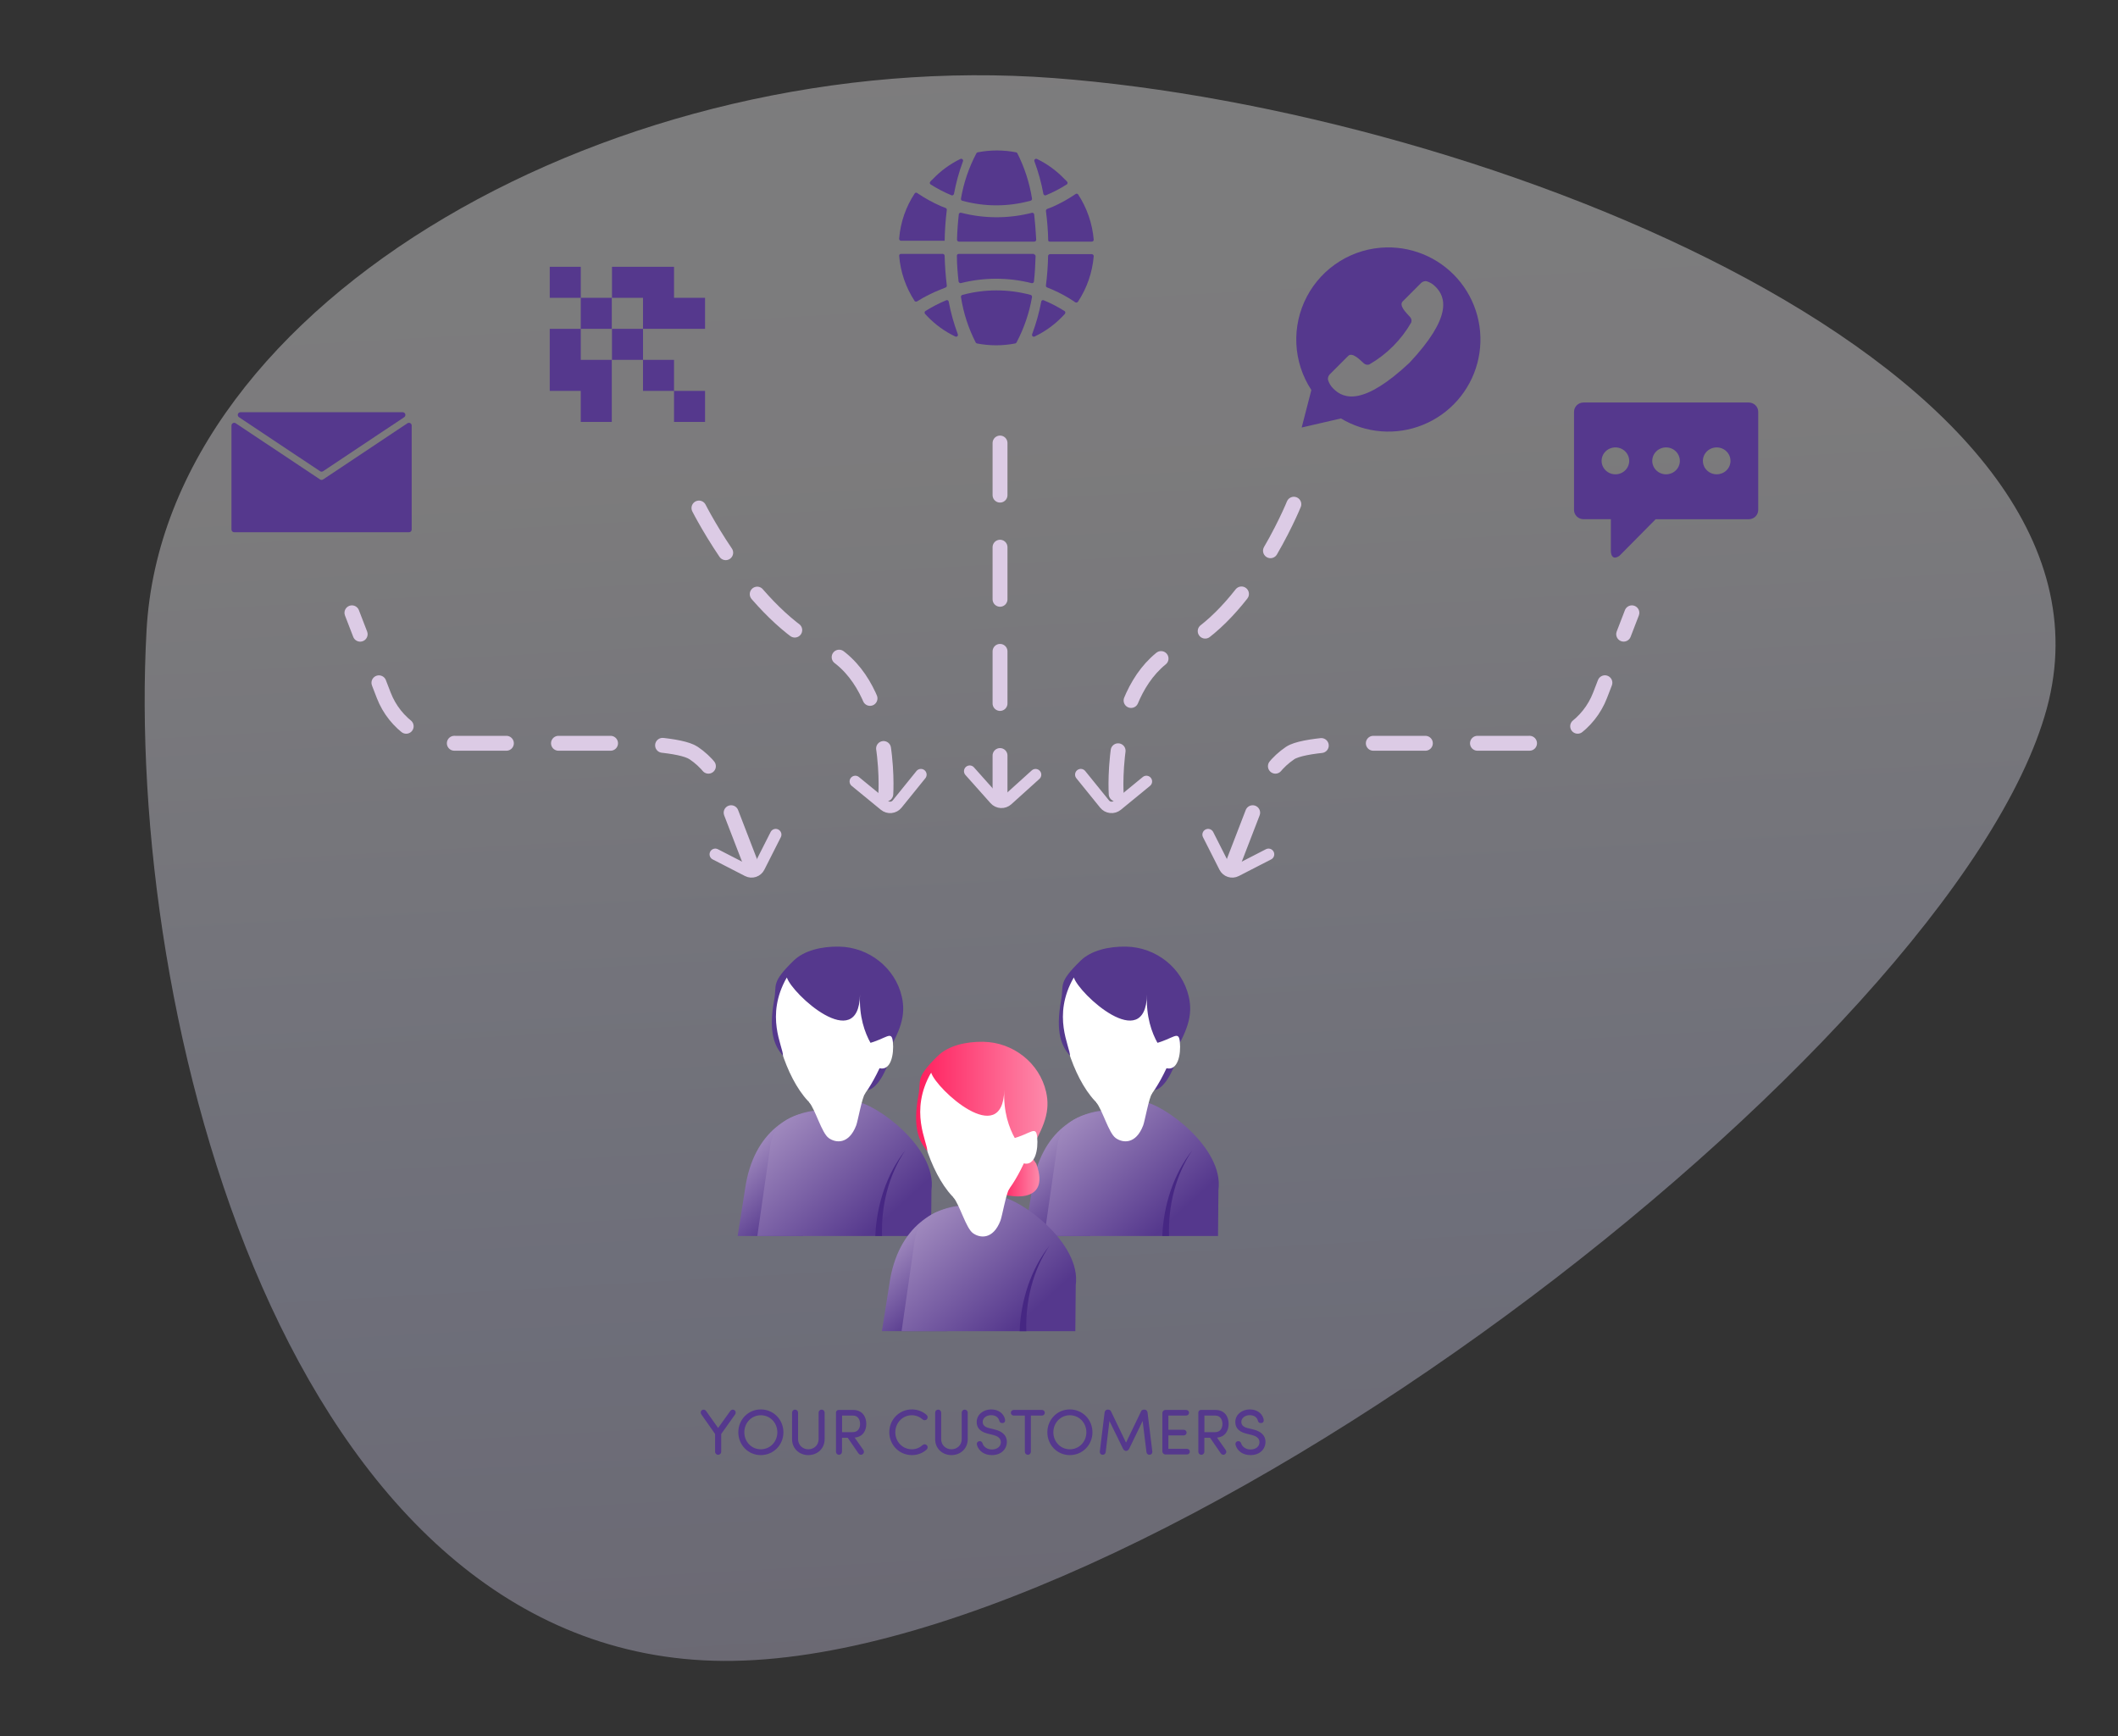 <svg width="366" height="300" viewBox="0 0 366 300" fill="none" xmlns="http://www.w3.org/2000/svg">
<rect x="0" y="0" width="366" height="300" fill="#333333" stroke="none"/>
<path opacity="0.367" d="M25.325 108.908C21.596 176.182 49.688 284.856 123.307 286.97C196.927 289.083 337.812 180.847 353.696 122.421C369.581 63.995 256.774 19.119 182.096 13.489C107.419 7.858 28.505 51.601 25.325 108.908Z" fill="url(#paint0_linear)"/>
<path d="M123.569 247.785V250.855C123.569 251.146 123.793 251.38 124.094 251.38C124.407 251.38 124.63 251.146 124.63 250.855V247.785L127.041 244.391C127.198 244.157 127.153 243.833 126.907 243.665C126.684 243.509 126.372 243.565 126.204 243.799L124.094 246.747L122.006 243.799C121.839 243.565 121.526 243.509 121.303 243.665C121.057 243.833 121.024 244.145 121.18 244.38L123.569 247.785ZM127.585 247.495C127.585 249.672 129.282 251.436 131.47 251.436C133.669 251.436 135.377 249.672 135.377 247.495C135.377 245.307 133.669 243.543 131.47 243.543C129.282 243.543 127.585 245.307 127.585 247.495ZM128.623 247.495C128.623 245.865 129.862 244.547 131.47 244.547C133.089 244.547 134.328 245.865 134.328 247.495C134.328 249.125 133.089 250.431 131.47 250.431C129.862 250.431 128.623 249.125 128.623 247.495ZM141.461 248.678C141.461 249.739 140.635 250.431 139.686 250.431C138.737 250.431 137.911 249.739 137.911 248.678V244.101C137.911 243.811 137.687 243.576 137.386 243.576C137.096 243.576 136.872 243.811 136.872 244.101V248.678C136.872 250.353 138.167 251.436 139.686 251.436C141.204 251.436 142.499 250.353 142.499 248.678V244.101C142.499 243.811 142.276 243.576 141.975 243.576C141.684 243.576 141.461 243.811 141.461 244.101V248.678ZM147.387 244.603C148.281 244.603 148.627 245.34 148.627 246.043C148.627 246.758 148.281 247.473 147.343 247.473H145.512V244.603H147.387ZM148.348 251.146C148.526 251.391 148.839 251.458 149.073 251.28C149.319 251.112 149.364 250.8 149.196 250.554L147.689 248.41C149.129 248.288 149.699 247.182 149.699 246.043C149.699 244.838 149.04 243.632 147.421 243.632H144.898C144.663 243.632 144.462 243.833 144.462 244.079V250.855C144.462 251.146 144.686 251.38 144.976 251.38C145.277 251.38 145.501 251.146 145.501 250.855V248.444H146.494L148.348 251.146ZM153.675 247.484C153.675 249.672 155.395 251.436 157.572 251.436C158.576 251.436 159.47 251.079 160.128 250.476C160.329 250.297 160.363 249.973 160.184 249.75C159.983 249.527 159.659 249.516 159.447 249.694C158.945 250.141 158.309 250.431 157.572 250.431C155.964 250.431 154.714 249.125 154.714 247.495C154.714 245.865 155.964 244.547 157.572 244.547C158.309 244.547 158.945 244.838 159.447 245.284C159.659 245.463 159.983 245.452 160.184 245.228C160.363 245.005 160.329 244.681 160.128 244.503C159.47 243.9 158.576 243.543 157.572 243.543C155.395 243.543 153.675 245.295 153.675 247.484ZM166.189 248.678C166.189 249.739 165.363 250.431 164.414 250.431C163.465 250.431 162.638 249.739 162.638 248.678V244.101C162.638 243.811 162.415 243.576 162.114 243.576C161.823 243.576 161.6 243.811 161.6 244.101V248.678C161.6 250.353 162.895 251.436 164.414 251.436C165.932 251.436 167.227 250.353 167.227 248.678V244.101C167.227 243.811 167.004 243.576 166.702 243.576C166.412 243.576 166.189 243.811 166.189 244.101V248.678ZM169.782 249.393C169.715 249.181 169.536 249.024 169.313 249.024C169.045 249.024 168.799 249.192 168.799 249.505C168.799 249.571 168.811 249.65 168.833 249.728C169.146 250.71 170.05 251.436 171.401 251.436C173.053 251.436 173.991 250.364 173.991 249.125C173.991 248.075 173.232 247.339 171.914 247.015L170.91 246.769C169.938 246.535 169.815 246.032 169.815 245.697C169.815 244.994 170.508 244.536 171.256 244.536C171.959 244.536 172.506 244.827 172.696 245.541C172.774 245.82 172.986 245.898 173.176 245.898C173.567 245.898 173.69 245.675 173.69 245.429C173.69 245.34 173.678 245.251 173.656 245.173C173.377 244.179 172.495 243.543 171.267 243.543C169.961 243.543 168.777 244.413 168.777 245.709C168.777 246.367 169.023 247.316 170.653 247.718L171.646 247.964C172.305 248.131 172.964 248.466 172.953 249.225C172.953 249.851 172.417 250.465 171.401 250.465C170.563 250.465 169.938 249.962 169.782 249.393ZM177.099 244.603V250.855C177.099 251.146 177.323 251.38 177.613 251.38C177.914 251.38 178.138 251.146 178.138 250.855V244.603H180.058C180.326 244.603 180.549 244.391 180.549 244.112C180.549 243.844 180.326 243.632 180.058 243.632H175.168C174.9 243.632 174.677 243.844 174.677 244.112C174.677 244.391 174.9 244.603 175.168 244.603H177.099ZM180.987 247.495C180.987 249.672 182.684 251.436 184.872 251.436C187.072 251.436 188.78 249.672 188.78 247.495C188.78 245.307 187.072 243.543 184.872 243.543C182.684 243.543 180.987 245.307 180.987 247.495ZM182.025 247.495C182.025 245.865 183.265 244.547 184.872 244.547C186.491 244.547 187.731 245.865 187.731 247.495C187.731 249.125 186.491 250.431 184.872 250.431C183.265 250.431 182.025 249.125 182.025 247.495ZM197.454 245.541L198.112 250.911C198.146 251.19 198.347 251.38 198.626 251.38C198.916 251.38 199.128 251.168 199.128 250.9C199.128 250.878 199.128 250.855 199.128 250.833L198.302 244.079C198.269 243.811 198.068 243.576 197.8 243.576H197.688C197.454 243.576 197.264 243.688 197.197 243.844L194.584 249.281L191.972 243.844C191.894 243.688 191.715 243.576 191.492 243.576H191.38C191.112 243.576 190.911 243.811 190.878 244.079L190.052 250.833C190.052 250.855 190.052 250.878 190.052 250.9C190.052 251.168 190.264 251.38 190.554 251.38C190.822 251.38 191.034 251.19 191.068 250.911L191.715 245.541L194.026 250.253C194.127 250.454 194.283 250.71 194.596 250.71C194.908 250.71 195.065 250.454 195.165 250.253L197.454 245.541ZM204.558 248.031C204.826 248.031 205.05 247.819 205.05 247.551C205.05 247.272 204.826 247.059 204.558 247.059H201.901V244.603H204.983C205.251 244.603 205.474 244.391 205.474 244.112C205.474 243.844 205.251 243.632 204.983 243.632H201.388C201.109 243.632 200.863 243.878 200.863 244.168V250.788C200.863 251.079 201.109 251.324 201.388 251.324H205.117C205.385 251.324 205.608 251.112 205.608 250.844C205.608 250.565 205.385 250.353 205.117 250.353H201.901V248.031H204.558ZM210.003 244.603C210.896 244.603 211.242 245.34 211.242 246.043C211.242 246.758 210.896 247.473 209.958 247.473H208.127V244.603H210.003ZM210.963 251.146C211.142 251.391 211.454 251.458 211.689 251.28C211.935 251.112 211.979 250.8 211.812 250.554L210.304 248.41C211.745 248.288 212.314 247.182 212.314 246.043C212.314 244.838 211.655 243.632 210.037 243.632H207.513C207.279 243.632 207.078 243.833 207.078 244.079V250.855C207.078 251.146 207.301 251.38 207.591 251.38C207.893 251.38 208.116 251.146 208.116 250.855V248.444H209.11L210.963 251.146ZM214.473 249.393C214.406 249.181 214.227 249.024 214.004 249.024C213.736 249.024 213.491 249.192 213.491 249.505C213.491 249.571 213.502 249.65 213.524 249.728C213.837 250.71 214.741 251.436 216.092 251.436C217.744 251.436 218.682 250.364 218.682 249.125C218.682 248.075 217.923 247.339 216.605 247.015L215.601 246.769C214.629 246.535 214.507 246.032 214.507 245.697C214.507 244.994 215.199 244.536 215.947 244.536C216.65 244.536 217.197 244.827 217.387 245.541C217.465 245.82 217.677 245.898 217.867 245.898C218.258 245.898 218.381 245.675 218.381 245.429C218.381 245.34 218.37 245.251 218.347 245.173C218.068 244.179 217.186 243.543 215.958 243.543C214.652 243.543 213.468 244.413 213.468 245.709C213.468 246.367 213.714 247.316 215.344 247.718L216.338 247.964C216.996 248.131 217.655 248.466 217.644 249.225C217.644 249.851 217.108 250.465 216.092 250.465C215.255 250.465 214.629 249.962 214.473 249.393Z" fill="#55388D"/>
<path d="M177.056 213.578H188.392V197.45L191.765 191.83C186.578 191.83 179.807 195.253 178.35 205.417L177.056 213.578Z" fill="url(#paint1_linear)"/>
<path d="M210.552 205.65L210.48 213.58H180.458L182.713 197.964C183.511 192.802 187.951 192.34 192.731 191.613L197.54 190.362C200.896 190.693 211.547 198.283 210.552 205.65Z" fill="url(#paint2_linear)"/>
<path d="M206.028 198.777C203.088 203.149 201.853 208.458 202.013 213.578H200.85C201.076 208.231 202.769 202.922 206.028 198.777Z" fill="#462783"/>
<path d="M202.942 184.102C201.421 187.975 199.615 188.668 199.115 188.252C198.616 187.836 197.599 184.035 197.599 184.035L201.623 181.582L202.942 184.102Z" fill="#55388D"/>
<path d="M201.521 184.703C202.777 182.041 207.569 169.923 201.761 166.798C195.952 163.674 187.044 164.69 183.957 171.335C180.865 177.983 191.492 205.96 201.521 184.703Z" fill="white"/>
<path d="M189.4 190.434C190.521 191.795 191.571 195.764 192.794 196.646C194.016 197.528 196.275 197.776 197.544 194.471C197.838 193.702 198.535 189.691 199.089 188.927C199.648 188.158 189.4 190.434 189.4 190.434Z" fill="white"/>
<path d="M205.428 172.224C204.289 167.222 199.724 163.664 194.596 163.572C191.593 163.521 188.552 164.223 186.729 166.004C182.772 169.868 183.864 170.111 183.381 172.732C182.315 178.516 183.495 180.809 184.893 182.443C184.944 180.851 181.722 175.597 185.561 168.889C186.439 171.749 197.956 182.245 198.203 171.871C197.838 179.427 202.206 183.052 202.206 183.052C205.31 178.15 206.15 175.395 205.428 172.224Z" fill="#55388D"/>
<path d="M199.497 180.338C202.811 179.51 203.676 177.927 203.886 180.052C204.096 182.177 203.546 185.122 201.522 184.571C199.497 184.017 199.497 180.338 199.497 180.338Z" fill="white"/>
<path d="M127.465 213.578H138.801V197.45L142.174 191.83C136.987 191.83 130.216 195.253 128.759 205.417L127.465 213.578Z" fill="url(#paint3_linear)"/>
<path d="M160.961 205.65L160.889 213.58H130.867L133.123 197.964C133.921 192.802 138.36 192.34 143.14 191.613L147.949 190.362C151.305 190.693 161.956 198.283 160.961 205.65Z" fill="url(#paint4_linear)"/>
<path d="M156.434 198.777C153.494 203.149 152.259 208.458 152.418 213.578H151.255C151.486 208.231 153.179 202.922 156.434 198.777Z" fill="#462783"/>
<path d="M153.351 184.102C151.831 187.975 150.025 188.668 149.525 188.252C149.025 187.836 148.009 184.035 148.009 184.035L152.032 181.582L153.351 184.102Z" fill="#55388D"/>
<path d="M151.931 184.703C153.186 182.041 157.979 169.923 152.17 166.798C146.361 163.674 137.453 164.69 134.366 171.335C131.275 177.983 141.901 205.96 151.931 184.703Z" fill="white"/>
<path d="M139.809 190.434C140.931 191.795 141.981 195.764 143.203 196.646C144.425 197.528 146.685 197.776 147.953 194.471C148.247 193.702 148.944 189.691 149.499 188.927C150.057 188.158 139.809 190.434 139.809 190.434Z" fill="white"/>
<path d="M155.837 172.224C154.699 167.222 150.133 163.664 145.005 163.572C142.002 163.521 138.961 164.223 137.138 166.004C133.182 169.868 134.274 170.111 133.791 172.732C132.724 178.516 133.904 180.809 135.303 182.443C135.353 180.851 132.132 175.597 135.97 168.889C136.848 171.749 148.365 182.245 148.613 171.871C148.247 179.427 152.615 183.052 152.615 183.052C155.719 178.15 156.559 175.395 155.837 172.224Z" fill="#55388D"/>
<path d="M149.906 180.338C153.22 179.51 154.085 177.927 154.295 180.052C154.505 182.177 153.955 185.122 151.931 184.571C149.906 184.017 149.906 180.338 149.906 180.338Z" fill="white"/>
<path d="M152.397 230.017H163.733V213.889L167.106 208.269C161.919 208.269 155.149 211.692 153.691 221.856L152.397 230.017Z" fill="url(#paint5_linear)"/>
<path d="M185.893 222.089L185.822 230.019H155.799L158.055 214.403C158.853 209.241 163.292 208.779 168.072 208.052L172.881 206.801C176.237 207.133 186.888 214.718 185.893 222.089Z" fill="url(#paint6_linear)"/>
<path d="M181.37 215.219C178.43 219.591 177.195 224.9 177.354 230.02H176.191C176.418 224.677 178.11 219.368 181.37 215.219Z" fill="#462783"/>
<path d="M179.073 201.084C181.807 208.602 173.44 206.598 172.94 206.182C172.441 205.767 172.94 200.479 172.94 200.479L176.964 198.026L179.073 201.084Z" fill="url(#paint7_linear)"/>
<path d="M176.863 201.158C178.119 198.495 182.911 186.378 177.102 183.253C171.289 180.132 162.385 181.145 159.298 187.789C156.207 194.438 166.833 222.415 176.863 201.158Z" fill="white"/>
<path d="M164.741 206.878C165.863 208.239 166.913 212.208 168.135 213.09C169.357 213.972 171.617 214.22 172.885 210.914C173.179 210.146 173.876 206.135 174.431 205.37C174.989 204.602 164.741 206.878 164.741 206.878Z" fill="white"/>
<path d="M180.769 188.668C179.631 183.665 175.065 180.108 169.937 180.016C166.934 179.965 163.893 180.667 162.07 182.447C158.114 186.311 159.206 186.555 158.723 189.176C157.656 194.959 158.836 197.253 160.235 198.887C160.285 197.295 157.064 192.04 160.903 185.333C161.78 188.193 173.297 198.689 173.545 188.315C173.179 195.871 177.547 199.496 177.547 199.496C180.651 194.594 181.491 191.835 180.769 188.668Z" fill="url(#paint8_linear)"/>
<path d="M174.839 196.782C178.153 195.954 179.018 194.371 179.228 196.496C179.438 198.621 178.888 201.566 176.863 201.015C174.839 200.465 174.839 196.782 174.839 196.782Z" fill="white"/>
<path d="M41.299 72.093L55.309 81.425C55.386 81.477 55.477 81.504 55.57 81.504C55.663 81.504 55.755 81.477 55.832 81.425L69.842 72.093C69.927 72.037 69.991 71.955 70.025 71.86C70.06 71.764 70.063 71.66 70.033 71.563C70.004 71.466 69.944 71.381 69.863 71.32C69.781 71.26 69.683 71.228 69.581 71.228H41.561C41.46 71.227 41.361 71.26 41.279 71.32C41.197 71.38 41.137 71.465 41.108 71.563C41.078 71.66 41.081 71.764 41.115 71.859C41.15 71.955 41.214 72.037 41.299 72.093V72.093Z" fill="#55388D"/>
<path d="M70.669 91.971H40.472C40.347 91.971 40.227 91.921 40.138 91.832C40.05 91.743 40 91.623 40 91.498V73.532C40 73.447 40.024 73.363 40.068 73.29C40.112 73.217 40.175 73.157 40.25 73.117C40.325 73.076 40.41 73.057 40.495 73.061C40.58 73.065 40.663 73.092 40.734 73.139L55.309 82.847C55.386 82.899 55.477 82.926 55.571 82.926C55.664 82.926 55.755 82.899 55.832 82.847L70.408 73.139C70.479 73.092 70.562 73.065 70.647 73.061C70.732 73.057 70.817 73.076 70.892 73.116C70.968 73.157 71.03 73.217 71.074 73.29C71.118 73.363 71.141 73.447 71.141 73.532V91.498C71.141 91.623 71.091 91.743 71.003 91.832C70.914 91.921 70.794 91.971 70.669 91.971V91.971Z" fill="#55388D"/>
<path fill-rule="evenodd" clip-rule="evenodd" d="M105.754 46.101H111.114H111.116H116.475V51.46H121.837V56.821H116.475H111.114V51.462H105.754V46.101ZM100.361 46.101H95V51.463H100.359V56.821H105.721V51.46H100.361V46.101ZM95 56.822H100.361V62.183H95V56.822ZM111.116 56.822H105.754V62.183H111.116V56.822ZM116.475 62.183H111.114V67.544H116.475V62.183ZM116.475 67.544H121.837V72.906H116.475V67.544ZM95 62.183H100.359H100.361H105.721V67.544H100.361H100.359H95V62.183ZM100.359 67.544H105.721V72.906H100.359V67.544Z" fill="#55388D"/>
<path d="M178.711 37.049C178.7 36.965 178.657 36.889 178.591 36.835C178.526 36.782 178.442 36.756 178.358 36.762V36.762C174.332 37.799 170.109 37.799 166.083 36.762C165.999 36.742 165.909 36.756 165.835 36.802C165.76 36.847 165.707 36.92 165.686 37.005V37.005C165.531 38.396 165.421 39.853 165.377 41.42C165.377 41.508 165.412 41.592 165.474 41.654C165.536 41.716 165.62 41.751 165.708 41.751H178.733C178.821 41.751 178.905 41.716 178.967 41.654C179.029 41.592 179.064 41.508 179.064 41.42V41.42C178.976 39.897 178.865 38.44 178.711 37.049Z" fill="#55388D"/>
<path d="M178.336 34.312C177.9 31.584 177.044 28.94 175.797 26.475C175.775 26.434 175.743 26.399 175.705 26.372C175.667 26.345 175.623 26.328 175.577 26.32C173.39 25.893 171.141 25.893 168.954 26.32C168.908 26.328 168.864 26.345 168.826 26.372C168.787 26.399 168.756 26.434 168.733 26.475C167.431 28.928 166.529 31.574 166.062 34.312C166.042 34.391 166.054 34.474 166.095 34.545C166.136 34.615 166.204 34.666 166.283 34.687C170.141 35.747 174.213 35.747 178.071 34.687C178.155 34.671 178.23 34.623 178.279 34.553C178.329 34.483 178.349 34.396 178.336 34.312V34.312Z" fill="#55388D"/>
<path d="M179.197 27.468C179.118 27.43 179.027 27.425 178.944 27.454C178.862 27.483 178.794 27.544 178.756 27.623C178.734 27.664 178.723 27.709 178.723 27.755C178.723 27.801 178.734 27.847 178.756 27.888V27.888C179.432 29.708 179.949 31.585 180.301 33.495C180.322 33.581 180.374 33.656 180.448 33.705C180.522 33.754 180.611 33.773 180.698 33.76C181.982 33.23 183.216 32.588 184.385 31.839C184.446 31.777 184.48 31.694 184.48 31.607C184.48 31.521 184.446 31.438 184.385 31.376V31.376C184.256 31.225 184.116 31.085 183.966 30.956C182.599 29.516 180.984 28.334 179.197 27.468V27.468Z" fill="#55388D"/>
<path d="M165.958 27.468C166.037 27.43 166.128 27.425 166.21 27.454C166.293 27.483 166.361 27.544 166.399 27.623C166.421 27.664 166.432 27.709 166.432 27.755C166.432 27.801 166.421 27.847 166.399 27.888V27.888C165.723 29.708 165.206 31.585 164.854 33.495C164.833 33.581 164.78 33.656 164.707 33.705C164.633 33.754 164.544 33.773 164.457 33.76C163.173 33.23 161.939 32.588 160.77 31.839C160.709 31.777 160.675 31.694 160.675 31.607C160.675 31.521 160.709 31.438 160.77 31.376V31.376C160.898 31.225 161.039 31.085 161.189 30.956C162.556 29.516 164.171 28.334 165.958 27.468V27.468Z" fill="#55388D"/>
<path d="M181.449 41.751H188.667C188.711 41.751 188.754 41.743 188.794 41.726C188.834 41.709 188.871 41.685 188.902 41.654C188.932 41.623 188.957 41.587 188.973 41.547C188.99 41.507 188.999 41.464 188.999 41.42V41.42C188.761 38.615 187.828 35.914 186.283 33.561C186.221 33.5 186.138 33.466 186.051 33.466C185.965 33.466 185.882 33.5 185.82 33.561C184.558 34.418 183.221 35.157 181.824 35.769L180.963 36.1C180.893 36.128 180.835 36.177 180.795 36.24C180.755 36.304 180.737 36.378 180.742 36.453C180.967 38.159 181.099 39.876 181.139 41.597C181.172 41.648 181.218 41.69 181.272 41.717C181.327 41.745 181.388 41.756 181.449 41.751V41.751Z" fill="#55388D"/>
<path d="M166.062 51.332C166.481 54.064 167.338 56.711 168.601 59.169C168.624 59.212 168.655 59.25 168.693 59.281C168.731 59.311 168.775 59.333 168.822 59.346C171.009 59.773 173.258 59.773 175.445 59.346C175.492 59.333 175.535 59.311 175.573 59.281C175.611 59.25 175.643 59.212 175.665 59.169C176.964 56.715 177.866 54.069 178.337 51.332C178.35 51.251 178.333 51.167 178.288 51.098C178.243 51.028 178.174 50.978 178.094 50.957C174.233 49.92 170.166 49.92 166.305 50.957C166.225 50.978 166.156 51.028 166.111 51.098C166.066 51.167 166.048 51.251 166.062 51.332V51.332Z" fill="#55388D"/>
<path d="M162.53 50.03L163.413 49.676C163.481 49.648 163.537 49.598 163.573 49.534C163.609 49.47 163.623 49.396 163.612 49.323C163.413 47.69 163.281 45.946 163.237 44.18C163.231 44.096 163.194 44.017 163.132 43.96C163.071 43.902 162.99 43.87 162.905 43.87H155.709C155.666 43.867 155.624 43.873 155.584 43.887C155.543 43.902 155.507 43.924 155.476 43.953C155.445 43.982 155.42 44.017 155.403 44.056C155.386 44.095 155.377 44.137 155.377 44.18V44.18C155.6 46.984 156.527 49.687 158.071 52.039C158.137 52.091 158.218 52.119 158.303 52.119C158.387 52.119 158.468 52.091 158.534 52.039C159.803 51.25 161.14 50.578 162.53 50.03V50.03Z" fill="#55388D"/>
<path d="M181.118 44.18C181.085 45.9 180.96 47.617 180.743 49.323C180.729 49.399 180.744 49.477 180.785 49.543C180.826 49.608 180.889 49.656 180.964 49.676L181.825 50.03C183.226 50.633 184.564 51.372 185.82 52.237C185.897 52.28 185.988 52.293 186.074 52.272C186.159 52.252 186.234 52.2 186.284 52.127C187.828 49.782 188.762 47.088 188.999 44.29C189.006 44.2 188.977 44.111 188.92 44.041C188.862 43.971 188.78 43.926 188.69 43.915H181.449C181.374 43.92 181.302 43.949 181.243 43.996C181.184 44.043 181.14 44.107 181.118 44.18V44.18Z" fill="#55388D"/>
<path d="M163.236 41.751C163.262 39.921 163.388 38.093 163.611 36.276C163.621 36.207 163.606 36.136 163.57 36.076C163.534 36.016 163.478 35.97 163.413 35.945L162.53 35.592C161.135 34.976 159.798 34.237 158.534 33.384C158.505 33.355 158.471 33.332 158.433 33.316C158.395 33.3 158.354 33.292 158.313 33.292C158.272 33.292 158.231 33.3 158.193 33.316C158.155 33.332 158.121 33.355 158.092 33.384C156.533 35.73 155.598 38.435 155.377 41.243C155.371 41.328 155.397 41.411 155.45 41.477C155.503 41.543 155.58 41.586 155.664 41.597H163.236V41.751Z" fill="#55388D"/>
<path d="M165.09 58.154C165.128 58.172 165.169 58.183 165.211 58.185C165.252 58.187 165.294 58.181 165.333 58.166C165.372 58.152 165.408 58.13 165.439 58.101C165.469 58.072 165.493 58.038 165.51 57.999C165.542 57.914 165.542 57.82 165.51 57.734V57.734C164.826 55.914 164.302 54.038 163.943 52.127C163.937 52.084 163.923 52.043 163.901 52.005C163.879 51.968 163.849 51.936 163.814 51.911C163.778 51.886 163.738 51.869 163.696 51.86C163.653 51.852 163.609 51.853 163.567 51.862V51.862C162.277 52.392 161.036 53.034 159.858 53.783C159.807 53.849 159.778 53.931 159.778 54.015C159.778 54.099 159.807 54.18 159.858 54.246L160.256 54.666C161.643 56.111 163.281 57.293 165.09 58.154V58.154Z" fill="#55388D"/>
<path d="M178.78 58.154C178.742 58.172 178.701 58.183 178.66 58.185C178.618 58.187 178.576 58.181 178.537 58.166C178.498 58.152 178.462 58.13 178.431 58.101C178.401 58.072 178.377 58.038 178.36 57.999C178.328 57.914 178.328 57.82 178.36 57.734V57.734C179.044 55.914 179.568 54.038 179.928 52.127C179.933 52.084 179.947 52.043 179.969 52.005C179.991 51.968 180.021 51.936 180.056 51.911C180.092 51.886 180.132 51.869 180.174 51.86C180.217 51.852 180.261 51.853 180.303 51.862V51.862C181.593 52.392 182.835 53.034 184.012 53.783C184.064 53.849 184.092 53.931 184.092 54.015C184.092 54.099 184.064 54.18 184.012 54.246L183.614 54.666C182.227 56.111 180.589 57.293 178.78 58.154V58.154Z" fill="#55388D"/>
<path d="M178.689 43.871H165.686C165.642 43.867 165.598 43.874 165.556 43.889C165.514 43.905 165.476 43.929 165.445 43.96C165.414 43.992 165.389 44.029 165.374 44.071C165.358 44.113 165.352 44.157 165.355 44.202V44.202C165.355 45.725 165.488 47.182 165.642 48.617C165.653 48.707 165.699 48.789 165.768 48.846C165.838 48.904 165.927 48.932 166.018 48.926C170.039 47.91 174.249 47.91 178.27 48.926C178.355 48.946 178.444 48.932 178.518 48.886C178.593 48.841 178.646 48.768 178.667 48.683V48.683C178.822 47.315 178.91 45.857 178.954 44.268C178.954 44.184 178.923 44.103 178.865 44.041C178.808 43.98 178.729 43.942 178.645 43.937L178.689 43.871Z" fill="#55388D"/>
<path fill-rule="evenodd" clip-rule="evenodd" d="M239.592 42.751C236.749 42.808 233.974 43.627 231.555 45.12C229.135 46.614 227.16 48.728 225.835 51.244C224.509 53.76 223.882 56.584 224.018 59.425C224.154 62.265 225.049 65.016 226.609 67.394V67.394L224.936 73.873L231.72 72.305C233.834 73.575 236.214 74.337 238.673 74.529C241.132 74.722 243.602 74.34 245.888 73.414C248.174 72.488 250.213 71.043 251.845 69.194C253.477 67.345 254.657 65.141 255.291 62.758C255.926 60.374 255.997 57.876 255.501 55.46C255.004 53.044 253.953 50.776 252.43 48.836C250.906 46.896 248.953 45.337 246.724 44.282C244.495 43.226 242.051 42.703 239.585 42.754L239.592 42.751ZM243.569 62.681C235.693 70.053 232.232 69.034 230.384 67.127C229.961 66.711 229.651 66.194 229.481 65.626C229.457 65.453 229.474 65.278 229.529 65.113C229.583 64.947 229.675 64.797 229.798 64.673L232.957 61.513C233.677 60.793 234.96 62.13 235.668 62.779C235.792 62.893 235.945 62.972 236.11 63.008C236.276 63.043 236.447 63.034 236.608 62.982C239.628 61.245 242.134 58.74 243.87 55.72C243.922 55.559 243.931 55.387 243.896 55.222C243.86 55.057 243.782 54.904 243.668 54.779C243.019 54.071 241.681 52.789 242.401 52.069L245.561 48.909C245.685 48.786 245.835 48.694 246.001 48.64C246.166 48.585 246.341 48.569 246.514 48.592C247.082 48.762 247.599 49.072 248.015 49.495C249.921 51.344 250.94 54.805 243.569 62.681Z" fill="#55388D"/>
<path d="M302.182 69.552H273.637C273.203 69.554 272.788 69.722 272.481 70.021C272.174 70.32 272.001 70.725 272 71.148V88.123C272.001 88.545 272.174 88.951 272.481 89.249C272.788 89.548 273.203 89.717 273.637 89.718H278.366V95.152C278.366 95.936 278.65 96.354 279.084 96.354C279.463 96.308 279.811 96.122 280.053 95.834L286.102 89.723H302.188C302.622 89.722 303.038 89.554 303.345 89.255C303.652 88.956 303.825 88.551 303.827 88.128V71.148C303.825 70.724 303.651 70.317 303.343 70.018C303.034 69.719 302.617 69.552 302.182 69.552V69.552ZM279.148 81.961C278.676 81.961 278.215 81.825 277.822 81.569C277.43 81.313 277.124 80.95 276.943 80.525C276.762 80.1 276.715 79.632 276.807 79.181C276.899 78.729 277.127 78.315 277.46 77.989C277.794 77.664 278.219 77.442 278.682 77.353C279.145 77.263 279.625 77.309 280.061 77.485C280.497 77.661 280.87 77.959 281.132 78.342C281.395 78.725 281.535 79.174 281.535 79.635C281.535 79.94 281.473 80.243 281.353 80.525C281.233 80.807 281.057 81.064 280.836 81.28C280.614 81.496 280.351 81.667 280.061 81.784C279.772 81.901 279.461 81.961 279.148 81.961V81.961ZM287.901 81.961C287.429 81.961 286.967 81.825 286.575 81.569C286.182 81.313 285.876 80.95 285.696 80.525C285.515 80.1 285.468 79.632 285.56 79.181C285.652 78.729 285.879 78.315 286.213 77.989C286.547 77.664 286.972 77.442 287.435 77.353C287.898 77.263 288.378 77.309 288.814 77.485C289.25 77.661 289.623 77.959 289.885 78.342C290.147 78.725 290.287 79.174 290.287 79.635C290.287 80.25 290.037 80.841 289.591 81.277C289.145 81.713 288.539 81.959 287.907 81.961H287.901ZM296.652 81.961C296.18 81.961 295.718 81.825 295.326 81.569C294.933 81.313 294.627 80.95 294.447 80.525C294.266 80.1 294.219 79.632 294.311 79.181C294.403 78.729 294.63 78.315 294.964 77.989C295.298 77.664 295.723 77.442 296.186 77.353C296.649 77.263 297.129 77.309 297.565 77.485C298.001 77.661 298.374 77.959 298.636 78.342C298.898 78.725 299.038 79.174 299.038 79.635C299.038 80.25 298.788 80.841 298.342 81.277C297.896 81.713 297.29 81.959 296.658 81.961H296.652Z" fill="#55388D"/>
<path d="M129.582 148.828L124.712 136.202C123.759 133.729 122.069 131.608 119.872 130.125C117.674 128.643 109.849 128.393 107.199 128.435L78.598 128.435C75.948 128.476 73.349 127.703 71.152 126.22C68.955 124.737 67.265 122.616 66.312 120.143L60.815 105.892" stroke="#DCCBE5" stroke-width="2.574" stroke-linecap="round" stroke-linejoin="round" stroke-dasharray="9 9"/>
<path d="M134.046 144.218L131.199 149.844C131.111 150.019 130.989 150.175 130.84 150.302C130.691 150.43 130.518 150.527 130.332 150.587C130.145 150.648 129.949 150.671 129.753 150.655C129.558 150.639 129.368 150.585 129.193 150.495L123.604 147.622" stroke="#DCCBE5" stroke-width="1.977" stroke-miterlimit="10" stroke-linecap="round"/>
<path d="M213.23 148.828L218.1 136.202C219.053 133.729 220.743 131.608 222.94 130.125C225.138 128.643 233.771 128.393 236.422 128.435L264.214 128.435C266.864 128.476 269.463 127.703 271.66 126.22C273.857 124.737 275.547 122.616 276.5 120.143L281.997 105.892" stroke="#DCCBE5" stroke-width="2.574" stroke-linecap="round" stroke-linejoin="round" stroke-dasharray="9 9"/>
<path d="M208.766 144.218L211.613 149.844C211.701 150.019 211.823 150.175 211.972 150.302C212.121 150.43 212.294 150.527 212.48 150.587C212.667 150.648 212.863 150.671 213.059 150.655C213.254 150.639 213.444 150.585 213.619 150.495L219.208 147.622" stroke="#DCCBE5" stroke-width="1.977" stroke-miterlimit="10" stroke-linecap="round"/>
<path d="M178.951 133.86L174.093 138.245C173.942 138.381 173.766 138.486 173.574 138.554C173.382 138.622 173.179 138.651 172.976 138.64C172.773 138.629 172.574 138.578 172.391 138.49C172.207 138.402 172.043 138.278 171.908 138.126L167.569 133.256" stroke="#DCCBE5" stroke-width="1.977" stroke-miterlimit="10" stroke-linecap="round"/>
<line x1="172.81" y1="76.554" x2="172.81" y2="137.241" stroke="#DCCBE5" stroke-width="2.574" stroke-linecap="round" stroke-linejoin="round" stroke-dasharray="9 9"/>
<path d="M159.137 133.854L155.022 138.942C154.894 139.1 154.736 139.231 154.557 139.328C154.378 139.425 154.182 139.486 153.98 139.507C153.777 139.527 153.573 139.508 153.378 139.449C153.183 139.391 153.002 139.294 152.845 139.165L147.8 135.031" stroke="#DCCBE5" stroke-width="1.977" stroke-miterlimit="10" stroke-linecap="round"/>
<path d="M120.782 87.787C120.782 87.787 130.162 106.382 142.276 111.912C154.39 117.441 153.072 137.212 153.072 137.212" stroke="#DCCBE5" stroke-width="2.574" stroke-linecap="round" stroke-linejoin="round" stroke-dasharray="9 9"/>
<path d="M186.765 133.853L190.881 138.941C191.009 139.1 191.167 139.231 191.345 139.328C191.524 139.425 191.72 139.485 191.923 139.506C192.125 139.527 192.33 139.507 192.524 139.449C192.719 139.39 192.9 139.294 193.058 139.165L198.102 135.03" stroke="#DCCBE5" stroke-width="1.977" stroke-miterlimit="10" stroke-linecap="round"/>
<path d="M223.582 87.127C223.582 87.127 215.795 106.38 203.681 111.91C191.567 117.44 192.885 137.211 192.885 137.211" stroke="#DCCBE5" stroke-width="2.574" stroke-linecap="round" stroke-linejoin="round" stroke-dasharray="9 9"/>
<defs>
<linearGradient id="paint0_linear" x1="189.859" y1="286.543" x2="171.065" y2="-46.728" gradientUnits="userSpaceOnUse">
<stop stop-color="#CCC7E2"/>
<stop offset="0.209" stop-color="#D4D6F4"/>
<stop offset="0.618" stop-color="#FAF8FC"/>
<stop offset="1" stop-color="#FEFEFF"/>
</linearGradient>
<linearGradient id="paint1_linear" x1="188.94" y1="207.669" x2="172.823" y2="189.997" gradientUnits="userSpaceOnUse">
<stop stop-color="#55388D"/>
<stop offset="1" stop-color="#DCCBE5"/>
</linearGradient>
<linearGradient id="paint2_linear" x1="200.514" y1="212.602" x2="170.509" y2="179.705" gradientUnits="userSpaceOnUse">
<stop stop-color="#55388D"/>
<stop offset="1" stop-color="#DCCBE5"/>
</linearGradient>
<linearGradient id="paint3_linear" x1="139.35" y1="207.669" x2="123.232" y2="189.997" gradientUnits="userSpaceOnUse">
<stop stop-color="#55388D"/>
<stop offset="1" stop-color="#DCCBE5"/>
</linearGradient>
<linearGradient id="paint4_linear" x1="150.923" y1="212.602" x2="120.918" y2="179.705" gradientUnits="userSpaceOnUse">
<stop stop-color="#55388D"/>
<stop offset="1" stop-color="#DCCBE5"/>
</linearGradient>
<linearGradient id="paint5_linear" x1="164.282" y1="224.107" x2="148.164" y2="206.435" gradientUnits="userSpaceOnUse">
<stop stop-color="#55388D"/>
<stop offset="1" stop-color="#DCCBE5"/>
</linearGradient>
<linearGradient id="paint6_linear" x1="175.856" y1="229.04" x2="145.85" y2="196.143" gradientUnits="userSpaceOnUse">
<stop stop-color="#55388D"/>
<stop offset="1" stop-color="#DCCBE5"/>
</linearGradient>
<linearGradient id="paint7_linear" x1="172.716" y1="202.38" x2="179.619" y2="202.38" gradientUnits="userSpaceOnUse">
<stop stop-color="#FF1E5D"/>
<stop offset="1" stop-color="#FD8AAB"/>
</linearGradient>
<linearGradient id="paint8_linear" x1="158.313" y1="189.756" x2="181.012" y2="189.756" gradientUnits="userSpaceOnUse">
<stop stop-color="#FF1E5D"/>
<stop offset="1" stop-color="#FD8AAB"/>
</linearGradient>
</defs>
</svg>

